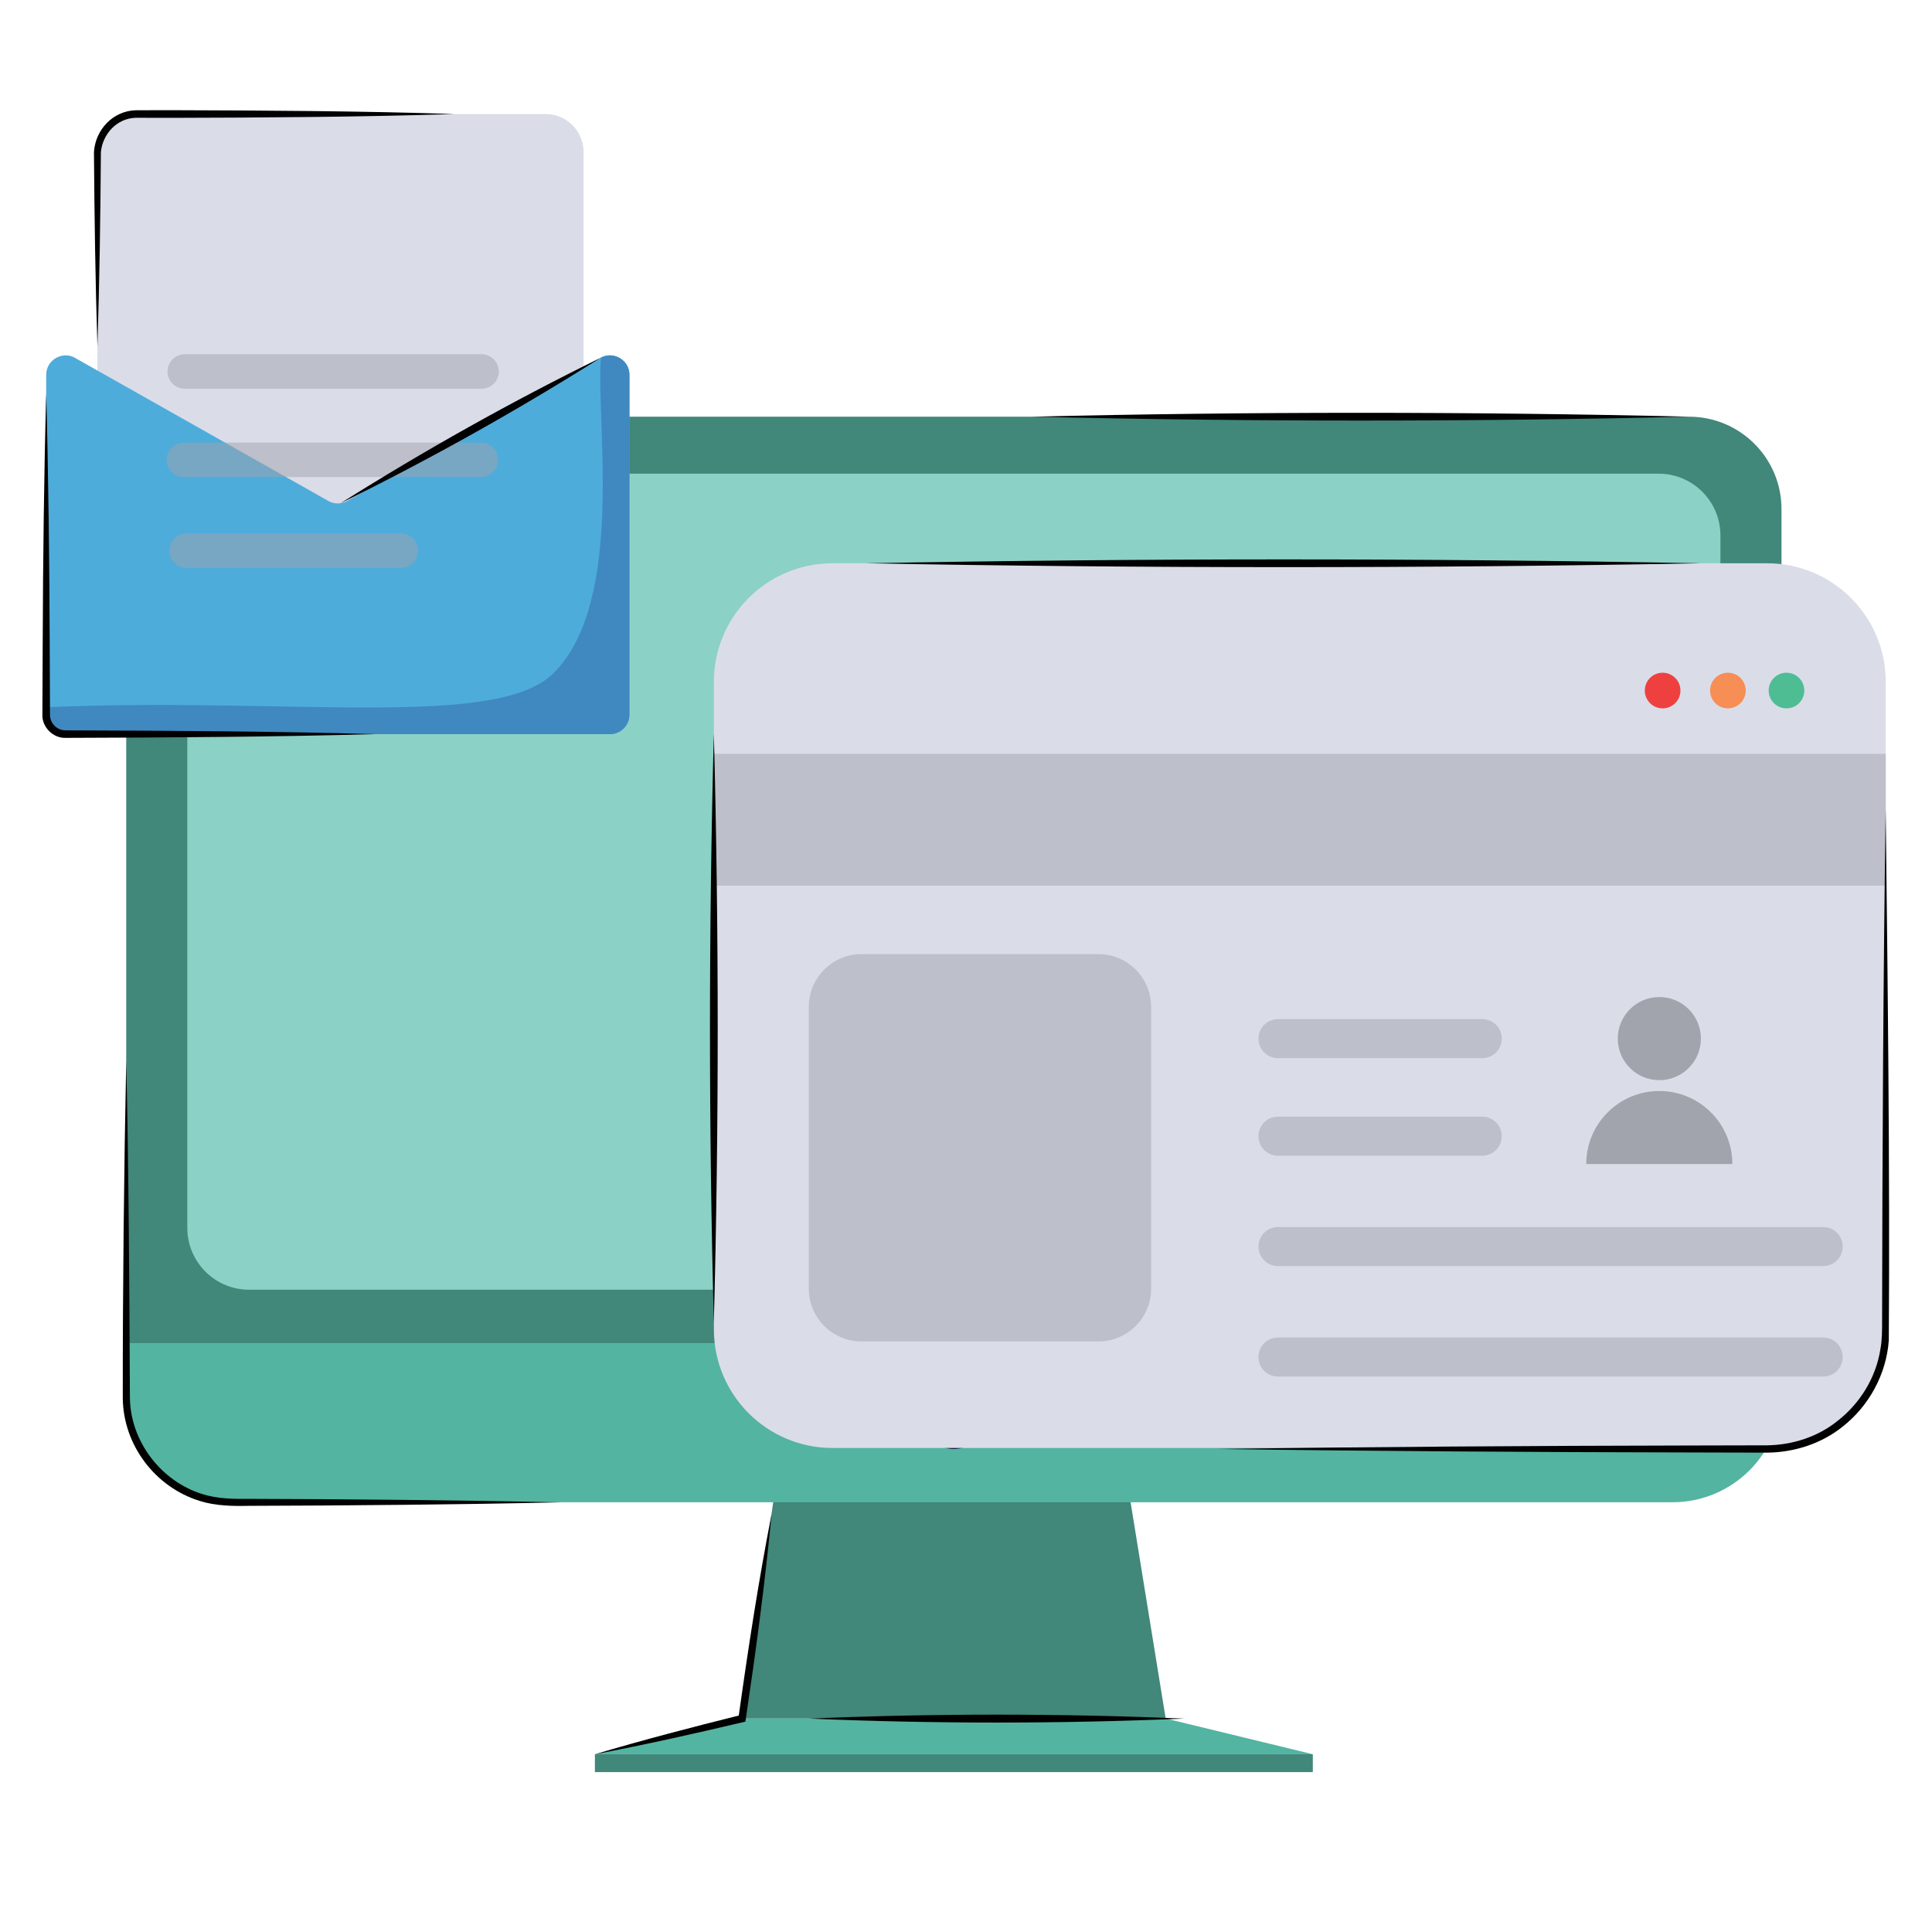<?xml version="1.0" encoding="UTF-8"?>
<svg xmlns="http://www.w3.org/2000/svg" width="160" height="160" viewBox="0 0 160 160" fill="none">
  <g id="Frame 1707479901">
    <g id="Group 264">
      <g id="Group">
        <g id="Group_2">
          <path id="Vector" d="M64.406 121.828L61.453 142.323H96.537L93.212 121.828H64.406Z" fill="#41877A"></path>
          <path id="Vector_2" d="M108.722 145.281H49.266V146.758H108.722V145.281Z" fill="#41877A"></path>
          <path id="Vector_3" d="M61.453 142.32L49.266 145.277H108.725L96.537 142.32H61.453Z" fill="#53B4A1"></path>
        </g>
        <g id="Group_3">
          <path id="Vector_4" d="M18.856 34.508H139.88C144.107 34.508 147.536 37.937 147.536 42.164V111.277H10.453V42.907C10.453 38.271 14.216 34.508 18.852 34.508H18.856Z" fill="#41877A"></path>
          <path id="Vector_5" d="M10.453 111.273H147.533V115.383C147.533 120.365 143.488 124.411 138.505 124.411H19.485C14.502 124.411 10.456 120.365 10.456 115.383V111.273H10.453Z" fill="#53B4A1"></path>
          <path id="Vector_6" d="M137.359 39.227H20.631C17.804 39.227 15.512 41.518 15.512 44.346V101.69C15.512 104.517 17.804 106.809 20.631 106.809H137.359C140.186 106.809 142.478 104.517 142.478 101.69V44.346C142.478 41.518 140.186 39.227 137.359 39.227Z" fill="#8CD1C5"></path>
          <path id="Vector_7" d="M81.67 117.325C81.67 118.805 80.473 120.002 78.993 120.002C77.514 120.002 76.316 118.805 76.316 117.325C76.316 115.846 77.514 114.648 78.993 114.648C80.473 114.648 81.67 115.846 81.67 117.325Z" fill="#1B154D"></path>
        </g>
      </g>
      <g id="Group_4">
        <path id="Vector_8" d="M146.348 46.648H68.943C63.519 46.648 59.121 51.046 59.121 56.471V110.093C59.121 115.518 63.519 119.915 68.943 119.915H146.348C151.772 119.915 156.17 115.518 156.17 110.093V56.471C156.17 51.046 151.772 46.648 146.348 46.648Z" fill="#DADDE8"></path>
        <path id="Vector_9" opacity="0.51" d="M156.17 62.43H59.121V73.347H156.17V62.43Z" fill="#A1A4AD"></path>
        <path id="Vector_10" d="M147.949 58.664C148.765 58.664 149.426 58.003 149.426 57.188C149.426 56.372 148.765 55.711 147.949 55.711C147.134 55.711 146.473 56.372 146.473 57.188C146.473 58.003 147.134 58.664 147.949 58.664Z" fill="#4EBD94"></path>
        <path id="Vector_11" d="M143.098 58.664C143.913 58.664 144.574 58.003 144.574 57.188C144.574 56.372 143.913 55.711 143.098 55.711C142.282 55.711 141.621 56.372 141.621 57.188C141.621 58.003 142.282 58.664 143.098 58.664Z" fill="#F68E55"></path>
        <path id="Vector_12" d="M137.691 58.664C138.507 58.664 139.168 58.003 139.168 57.188C139.168 56.372 138.507 55.711 137.691 55.711C136.876 55.711 136.215 56.372 136.215 57.188C136.215 58.003 136.876 58.664 137.691 58.664Z" fill="#EF4040"></path>
        <path id="Vector_13" opacity="0.51" d="M90.962 79.016H71.35C68.937 79.016 66.981 80.972 66.981 83.385V106.723C66.981 109.136 68.937 111.092 71.35 111.092H90.962C93.376 111.092 95.332 109.136 95.332 106.723V83.385C95.332 80.972 93.376 79.016 90.962 79.016Z" fill="#A1A4AD"></path>
        <path id="Vector_14" d="M137.419 89.455C139.32 89.455 140.861 87.914 140.861 86.013C140.861 84.112 139.32 82.57 137.419 82.57C135.518 82.57 133.977 84.112 133.977 86.013C133.977 87.914 135.518 89.455 137.419 89.455Z" fill="#A1A4AD"></path>
        <path id="Vector_15" d="M131.367 96.401C131.367 93.06 134.076 90.352 137.417 90.352C140.757 90.352 143.466 93.06 143.466 96.401" fill="#A1A4AD"></path>
        <path id="Vector_16" opacity="0.51" d="M105.836 86.016H122.752" stroke="#A1A4AD" stroke-width="3.233" stroke-linecap="round" stroke-linejoin="round"></path>
        <path id="Vector_17" opacity="0.51" d="M105.836 94.094H122.752" stroke="#A1A4AD" stroke-width="3.233" stroke-linecap="round" stroke-linejoin="round"></path>
        <path id="Vector_18" opacity="0.51" d="M105.836 103.234H150.989" stroke="#A1A4AD" stroke-width="3.233" stroke-linecap="round" stroke-linejoin="round"></path>
        <path id="Vector_19" opacity="0.51" d="M105.836 112.383H150.989" stroke="#A1A4AD" stroke-width="3.233" stroke-linecap="round" stroke-linejoin="round"></path>
      </g>
      <path id="Vector_20" d="M45.186 9.445H11.21C9.474 9.445 8.066 10.853 8.066 12.589V43.395C8.066 45.132 9.474 46.539 11.21 46.539H45.186C46.922 46.539 48.33 45.132 48.33 43.395V12.589C48.33 10.853 46.922 9.445 45.186 9.445Z" fill="#DADDE8"></path>
      <path id="Vector_21" d="M52.128 31.049V59.182C52.128 60.074 51.404 60.798 50.508 60.798H5.441C4.548 60.798 3.824 60.074 3.824 59.182V31.049C3.824 29.751 5.275 28.982 6.349 29.713L27.066 41.415C27.616 41.786 28.337 41.786 28.883 41.415L49.6 29.713C49.654 29.678 49.708 29.643 49.762 29.617C50.813 29.058 52.128 29.814 52.128 31.049Z" fill="#4EACDB"></path>
      <path id="Vector_22" opacity="0.51" d="M15.301 30.766H39.88" stroke="#A1A4AD" stroke-width="2.858" stroke-linecap="round" stroke-linejoin="round"></path>
      <path id="Vector_23" opacity="0.51" d="M15.23 38.078H39.813" stroke="#A1A4AD" stroke-width="2.858" stroke-linecap="round" stroke-linejoin="round"></path>
      <path id="Vector_24" opacity="0.51" d="M15.453 45.602H33.179" stroke="#A1A4AD" stroke-width="2.858" stroke-linecap="round" stroke-linejoin="round"></path>
      <path id="Vector_25" d="M52.128 31.052V59.185C52.128 60.077 51.404 60.801 50.508 60.801H5.441C4.548 60.801 3.824 60.077 3.824 59.185V58.569C24.04 57.699 41.175 60.449 45.872 55.72C51.801 49.75 49.33 34.812 49.762 29.617C50.813 29.058 52.128 29.814 52.128 31.049V31.052Z" fill="#3F89C0"></path>
      <path id="Vector_26" d="M8.067 28.645C7.896 23.294 7.819 17.94 7.781 12.586C7.899 10.748 9.344 9.189 11.233 9.131C11.846 9.131 13.526 9.125 14.164 9.125C21.738 9.147 30.08 9.189 37.609 9.443C30.093 9.69 21.732 9.741 14.167 9.76C13.526 9.76 11.859 9.754 11.236 9.754C9.614 9.811 8.496 11.154 8.356 12.586C8.318 17.94 8.239 23.294 8.07 28.645H8.067Z" fill="#010101"></path>
      <path id="Vector_27" d="M3.826 32.609C4.007 39.189 4.092 46.569 4.115 53.149C4.121 54.283 4.13 57.185 4.137 58.284L4.14 59.141C4.105 59.862 4.702 60.491 5.42 60.485C13.79 60.51 22.723 60.558 31.094 60.796C22.723 61.031 13.79 61.082 5.42 61.107C4.378 61.142 3.444 60.177 3.511 59.141L3.514 58.287C3.518 57.204 3.53 54.273 3.537 53.152C3.559 46.569 3.645 39.192 3.826 32.612V32.609Z" fill="#010101"></path>
      <path id="Vector_28" d="M28.203 41.678C35.173 37.283 42.369 33.253 49.765 29.617C42.798 34.015 35.596 38.039 28.203 41.678Z" fill="#010101"></path>
      <path id="Vector_29" d="M100.816 119.999C113.318 119.818 127.338 119.733 139.844 119.71L146.347 119.695C148.443 119.666 150.552 118.993 152.187 117.665C154.048 116.22 155.369 114.064 155.728 111.724C155.871 111.003 155.867 110.079 155.867 109.342C155.887 95.687 155.963 80.724 156.163 67.062C156.334 81.308 156.515 96.754 156.423 110.99C156.229 113.785 154.785 116.449 152.574 118.167C150.821 119.571 148.57 120.282 146.344 120.301L139.84 120.285C127.335 120.263 113.318 120.177 100.812 119.996L100.816 119.999Z" fill="#010101"></path>
      <path id="Vector_30" d="M71.723 46.648C94.682 46.223 117.899 46.22 140.855 46.648C117.896 47.077 94.679 47.074 71.723 46.648Z" fill="#010101"></path>
      <path id="Vector_31" d="M59.117 60.742C59.543 76.941 59.546 93.324 59.117 109.522C58.688 93.324 58.692 76.941 59.117 60.742Z" fill="#010101"></path>
      <path id="Vector_32" d="M10.454 87.852C10.661 96.873 10.714 106.746 10.759 115.762C10.797 119.353 13.318 122.653 16.732 123.726C17.999 124.129 19.292 124.142 20.629 124.129C28.885 124.152 38.142 124.237 46.398 124.418C38.145 124.599 28.885 124.685 20.629 124.707C19.288 124.736 17.86 124.717 16.551 124.304C12.842 123.164 10.197 119.658 10.168 115.774C10.162 106.749 10.267 96.88 10.454 87.852Z" fill="#010101"></path>
      <path id="Vector_33" d="M85.402 34.508C103.49 34.082 121.788 34.079 139.876 34.508C121.788 34.937 103.49 34.933 85.402 34.508Z" fill="#010101"></path>
      <path id="Vector_34" d="M63.903 125.352C63.366 131.045 62.601 136.714 61.762 142.369L61.73 142.576C59.631 143.078 57.526 143.557 55.417 144.021C53.372 144.465 51.327 144.891 49.27 145.278C51.273 144.681 53.29 144.122 55.309 143.583C57.329 143.046 59.355 142.525 61.384 142.023L61.153 142.281C61.943 136.619 62.81 130.963 63.906 125.352H63.903Z" fill="#010101"></path>
      <path id="Vector_35" d="M66.977 142.327C77.335 141.892 87.707 141.889 98.066 142.327C87.707 142.766 77.335 142.763 66.977 142.327Z" fill="#010101"></path>
    </g>
  </g>
</svg>

